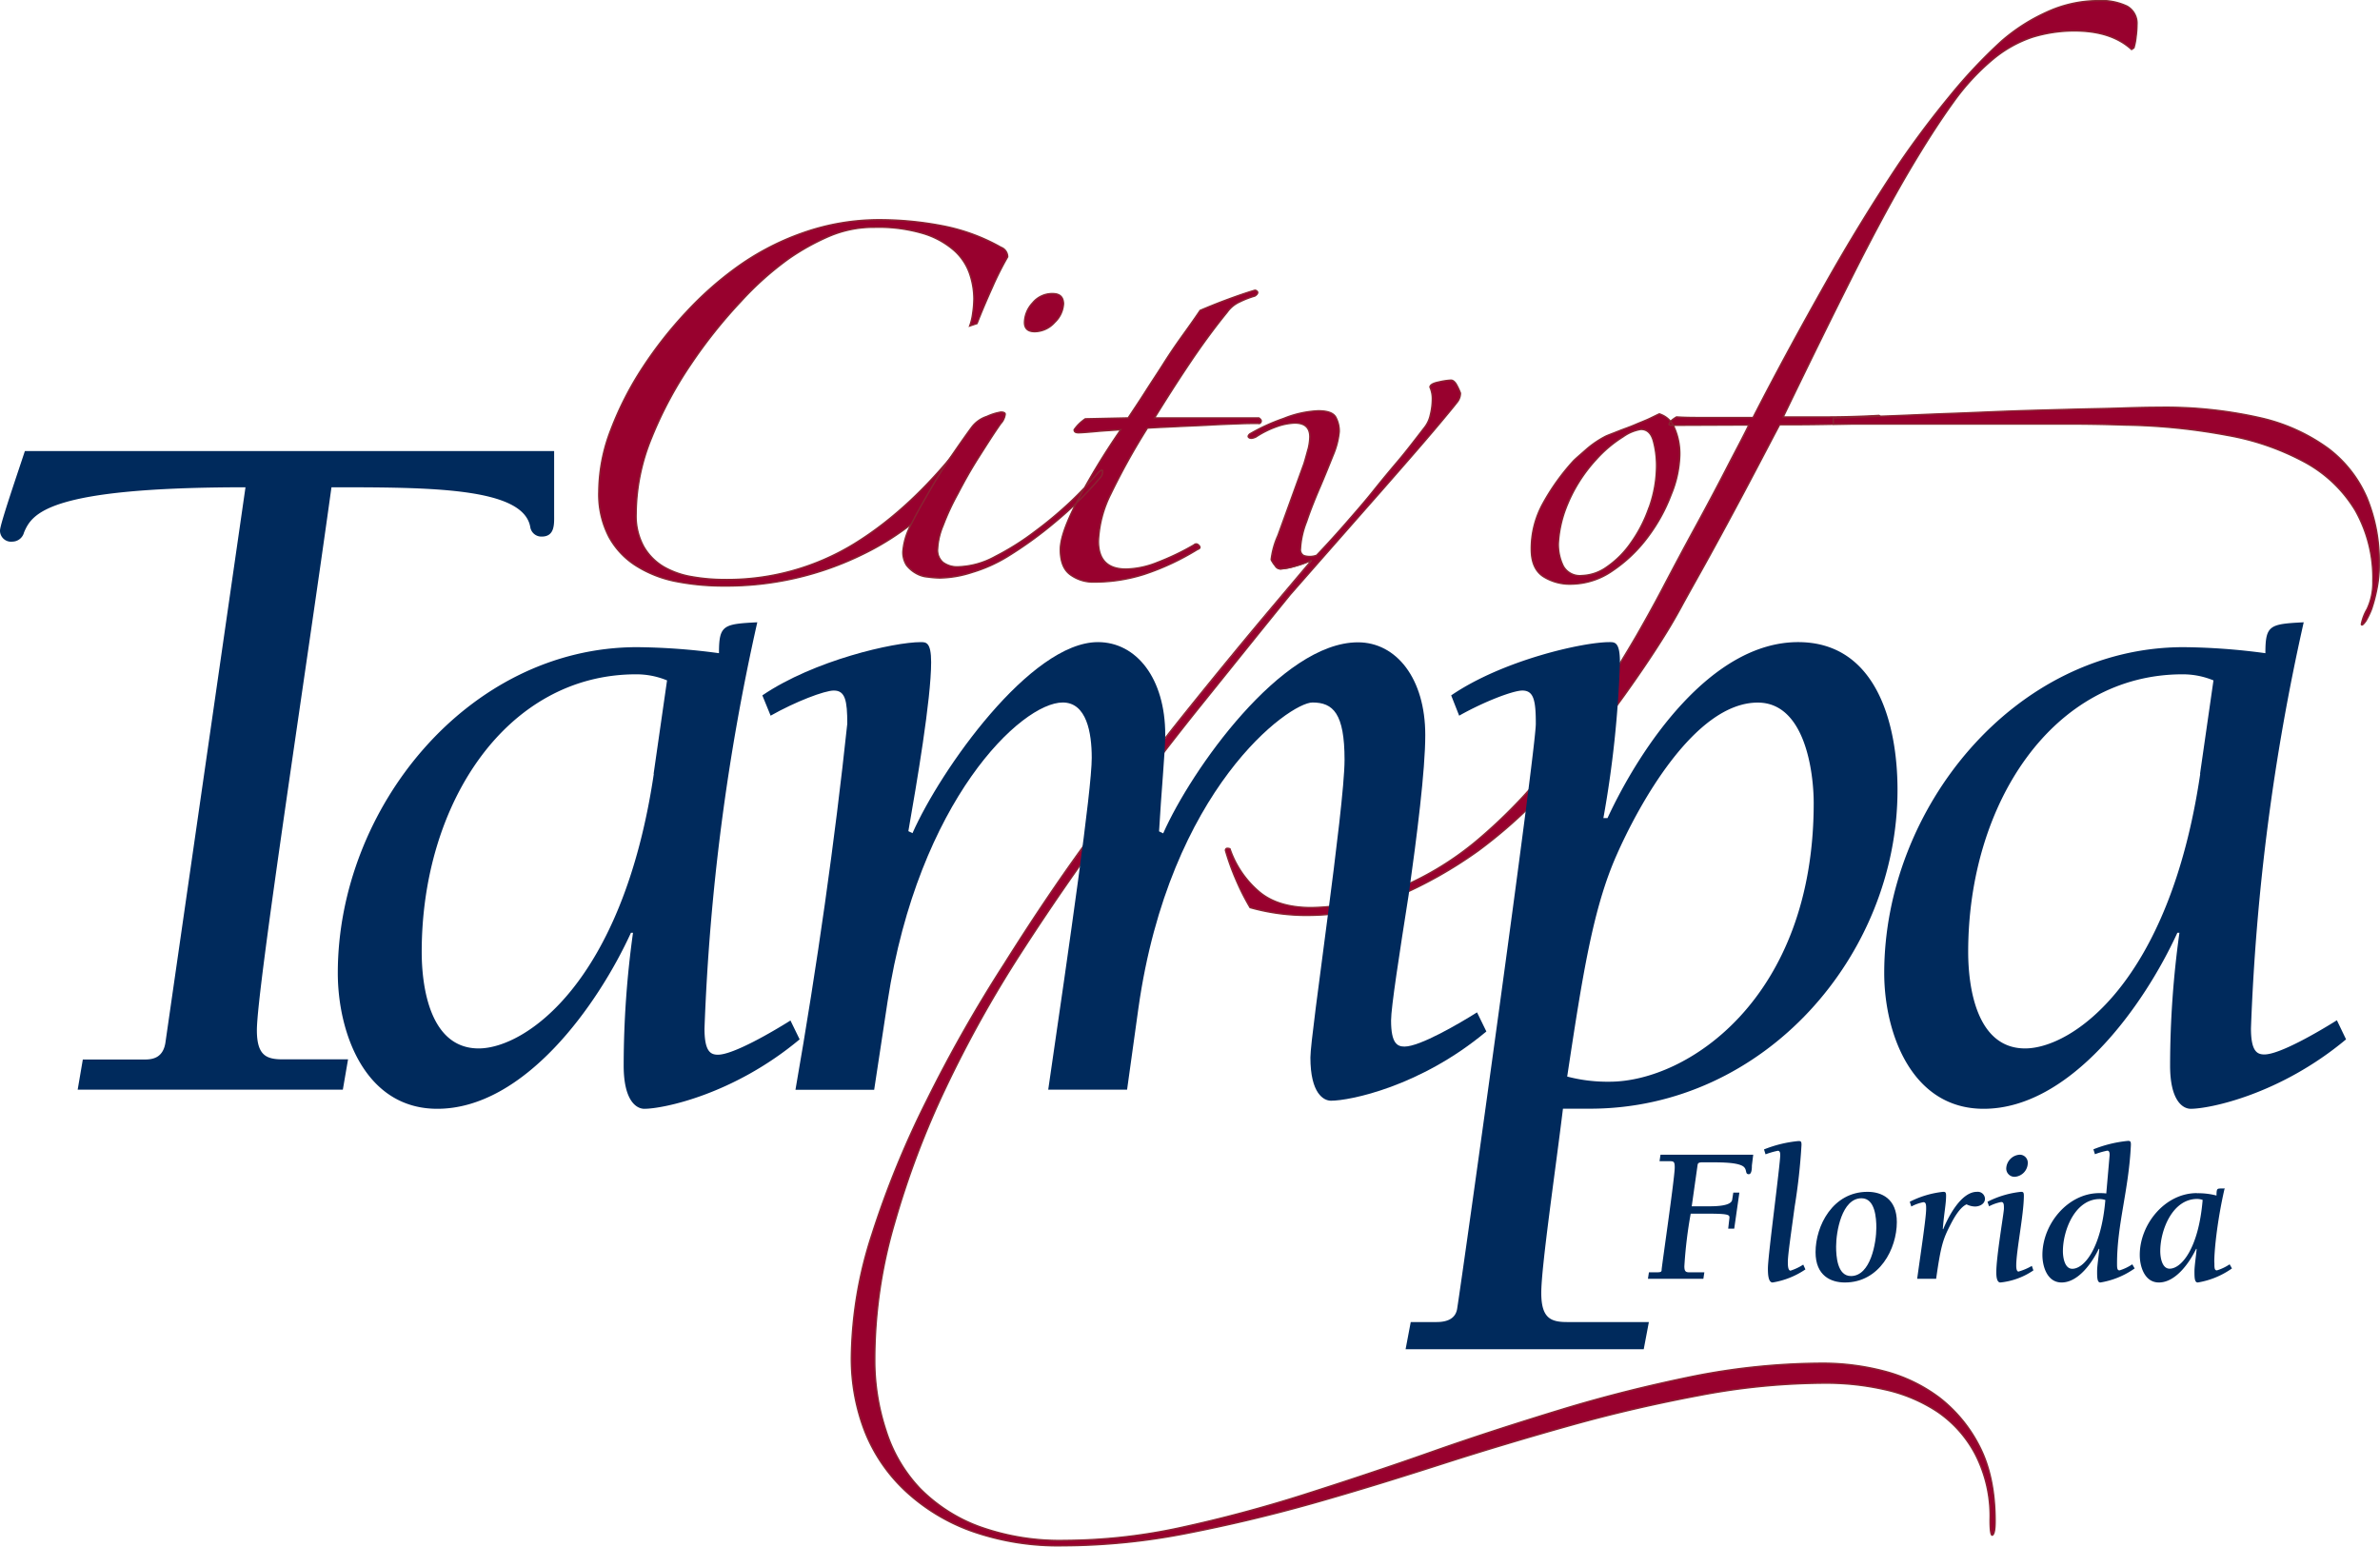 <svg xmlns="http://www.w3.org/2000/svg" viewBox="0 0 462.05 300.27"><defs><style>.cls-1{fill:#98012e;}.cls-2{fill:none;stroke:#8a2432;stroke-width:0.27px;}.cls-3{fill:#002a5c;}</style></defs><g id="Layer_2" data-name="Layer 2"><g id="Layer_1-2" data-name="Layer 1"><path class="cls-1" d="M188.25,63.29a11.11,11.11,0,0,0,.58-2.42,20.12,20.12,0,0,0,.24-2.88,15.31,15.31,0,0,0-.82-4.83,10.7,10.7,0,0,0-3-4.52,16.31,16.31,0,0,0-5.91-3.27,30.59,30.59,0,0,0-9.59-1.25,21.92,21.92,0,0,0-8.86,1.79,44.86,44.86,0,0,0-7.71,4.29,60,60,0,0,0-9.27,8.26,95.88,95.88,0,0,0-9.76,12.23A76.06,76.06,0,0,0,126.5,85a39.32,39.32,0,0,0-3,14.73,12.34,12.34,0,0,0,1.48,6.39,10.83,10.83,0,0,0,3.85,3.9,16.32,16.32,0,0,0,5.49,1.94,36.53,36.53,0,0,0,6.4.55,47.13,47.13,0,0,0,25.1-6.93q11.31-6.94,21.49-20.19c.33-.41.6-.62.82-.62.44,0,.65.73.65,2.18a4.76,4.76,0,0,1-.41,2.11,15.23,15.23,0,0,1-.9,1.64,52.28,52.28,0,0,1-19.93,16.9,60,60,0,0,1-27.14,6.16,47.1,47.1,0,0,1-9.11-.86,22.65,22.65,0,0,1-7.71-3,15.35,15.35,0,0,1-5.33-5.61,17.82,17.82,0,0,1-2-8.8,33.88,33.88,0,0,1,2.38-12.16,62.43,62.43,0,0,1,6.15-12,78.73,78.73,0,0,1,8.45-10.75,65.9,65.9,0,0,1,9.43-8.42,50.28,50.28,0,0,1,13.12-6.93,44.55,44.55,0,0,1,15.09-2.57,64.44,64.44,0,0,1,12.06,1.17A37.26,37.26,0,0,1,194.32,48a2,2,0,0,1,1.31,1.87,60.91,60.91,0,0,0-2.95,5.85q-1.8,4-3,7.09Z"/><path class="cls-2" d="M188.25,63.29a11.11,11.11,0,0,0,.58-2.42,20.12,20.12,0,0,0,.24-2.88,15.31,15.31,0,0,0-.82-4.83,10.7,10.7,0,0,0-3-4.52,16.31,16.31,0,0,0-5.91-3.27,30.59,30.59,0,0,0-9.59-1.25,21.92,21.92,0,0,0-8.86,1.79,44.86,44.86,0,0,0-7.71,4.29,60,60,0,0,0-9.27,8.26,95.88,95.88,0,0,0-9.76,12.23A76.06,76.06,0,0,0,126.5,85a39.32,39.32,0,0,0-3,14.73,12.34,12.34,0,0,0,1.48,6.39,10.83,10.83,0,0,0,3.85,3.9,16.32,16.32,0,0,0,5.49,1.94,36.53,36.53,0,0,0,6.4.55,47.13,47.13,0,0,0,25.1-6.93q11.31-6.94,21.49-20.19c.33-.41.6-.62.82-.62.44,0,.65.73.65,2.18a4.76,4.76,0,0,1-.41,2.11,15.23,15.23,0,0,1-.9,1.64,52.28,52.28,0,0,1-19.93,16.9,60,60,0,0,1-27.14,6.16,47.1,47.1,0,0,1-9.11-.86,22.65,22.65,0,0,1-7.71-3,15.35,15.35,0,0,1-5.33-5.61,17.82,17.82,0,0,1-2-8.8,33.88,33.88,0,0,1,2.38-12.16,62.43,62.43,0,0,1,6.15-12,78.73,78.73,0,0,1,8.45-10.75,65.9,65.9,0,0,1,9.43-8.42,50.28,50.28,0,0,1,13.12-6.93,44.55,44.55,0,0,1,15.09-2.57,64.44,64.44,0,0,1,12.06,1.17A37.26,37.26,0,0,1,194.32,48a2,2,0,0,1,1.31,1.87,60.91,60.91,0,0,0-2.95,5.85q-1.8,4-3,7.09Z"/><path class="cls-1" d="M204.34,57a4.89,4.89,0,0,0-3.87,1.8,5.73,5.73,0,0,0-1.58,3.79c0,1.2.66,1.8,2,1.8a5.27,5.27,0,0,0,3.87-1.8,5.39,5.39,0,0,0,1.71-3.61c0-1.32-.72-2-2.1-2m9.71,34.4c-.07-.25-.33-.13-.86.36a73,73,0,0,1-5.11,5.41,76.37,76.37,0,0,1-7.15,6,50.92,50.92,0,0,1-7.74,4.87,15.78,15.78,0,0,1-7.22,2,4.59,4.59,0,0,1-2.88-.85,3.07,3.07,0,0,1-1.06-2.64,13.5,13.5,0,0,1,1.06-4.51,47.24,47.24,0,0,1,2.88-6.2c1.18-2.28,2.49-4.63,4-7s2.89-4.57,4.33-6.62a2.73,2.73,0,0,0,.59-.9,3.16,3.16,0,0,0,.26-.9c0-.3-.32-.42-.85-.42a10.19,10.19,0,0,0-2.69.84,6,6,0,0,0-2.89,2c-.85,1.14-2,2.76-3.54,5s-3,4.5-4.39,6.91-2.76,4.75-3.87,7a13,13,0,0,0-1.64,5.35,4.64,4.64,0,0,0,.72,2.65,6.23,6.23,0,0,0,1.83,1.56,5.42,5.42,0,0,0,2.37.72,16.86,16.86,0,0,0,2.29.18,21.09,21.09,0,0,0,6.23-1.08,29,29,0,0,0,6.76-3,76.56,76.56,0,0,0,9.32-6.73,70.71,70.71,0,0,0,9-8.9,1.89,1.89,0,0,0,.2-1.08m30.11-34.7a.62.62,0,0,0-.53-.36c-1.64.48-3.54,1.14-5.64,1.92s-3.81,1.5-5,2c-1,1.5-2.16,3.12-3.41,4.86s-2.49,3.55-3.67,5.42-2.43,3.73-3.61,5.59-2.29,3.49-3.28,5l-8.33.18a8.2,8.2,0,0,0-2.16,2.11c0,.42.26.6.85.6.33,0,1.44-.06,3.34-.24s3.55-.24,4.86-.36a135,135,0,0,0-8.73,14.43c-2,3.91-3,6.85-3,8.84,0,2.34.66,4,2,4.93a7.47,7.47,0,0,0,4.59,1.38,31.78,31.78,0,0,0,9.71-1.5,48.71,48.71,0,0,0,10.3-4.81c.52-.18.66-.42.33-.79s-.66-.41-1-.11a48.78,48.78,0,0,1-7.15,3.42,17.14,17.14,0,0,1-6,1.27c-3.62,0-5.38-1.81-5.38-5.42a22.45,22.45,0,0,1,2.42-9.19,130.49,130.49,0,0,1,7.09-12.76c1.64-.11,3.54-.18,5.7-.29s4.33-.18,6.43-.3,3.94-.18,5.71-.25,3.08-.06,3.93-.06a.53.53,0,0,0,.33-.48c0-.18-.13-.36-.46-.6H224.15c2.16-3.49,4.39-7,6.75-10.52s4.79-6.86,7.35-10a6,6,0,0,1,2.43-2,17.83,17.83,0,0,1,2.95-1.14c.46-.18.59-.42.53-.66m3.93,47.26a15.89,15.89,0,0,0-1.31,4.69,6.35,6.35,0,0,0,.79,1.2,1.25,1.25,0,0,0,1,.61,12.42,12.42,0,0,0,2-.31,25.11,25.11,0,0,0,4.07-1.38l-7.87,9.32c-4.92,5.84-10.37,12.45-16.27,19.79s-11.87,15.21-18,23.45S200.6,178.18,195,187.08a273.07,273.07,0,0,0-15.09,26.58,180.71,180.71,0,0,0-10.63,26,79.5,79.5,0,0,0-4,23.87,39.1,39.1,0,0,0,2.69,14.55,31.89,31.89,0,0,0,8,11.55,37.29,37.29,0,0,0,12.86,7.7,50.45,50.45,0,0,0,17.45,2.76,126.24,126.24,0,0,0,23.81-2.34c8.07-1.57,16.27-3.49,24.6-5.84s16.66-4.93,25.06-7.63,16.86-5.23,25.25-7.58,16.8-4.27,25.13-5.83a131.49,131.49,0,0,1,24.6-2.35,51.26,51.26,0,0,1,11.21,1.27,30.36,30.36,0,0,1,10.17,4.27,22.86,22.86,0,0,1,7.35,8.23,26.15,26.15,0,0,1,2.89,12.81c0,2.23.19,3.19.52,2.89s.46-1.21.46-2.71c0-5.71-1-10.52-3-14.43a27.94,27.94,0,0,0-7.8-9.5,30.61,30.61,0,0,0-10.76-5.17A47.14,47.14,0,0,0,354,264.65a130.26,130.26,0,0,0-25.25,2.53c-8.53,1.74-17.06,3.85-25.52,6.43s-16.93,5.3-25.26,8.24-16.66,5.71-24.79,8.3-16.07,4.69-23.82,6.38a107.37,107.37,0,0,1-22.63,2.52,46.06,46.06,0,0,1-16.66-2.7,31.46,31.46,0,0,1-11.48-7.4A29,29,0,0,1,172,277.7a43.31,43.31,0,0,1-2.17-13.95,94,94,0,0,1,3.81-26.21,168.9,168.9,0,0,1,10-26.46,229.17,229.17,0,0,1,14.5-26q8.26-12.81,17.25-25c6-8.11,11.94-15.93,18-23.45s11.74-14.61,17.12-21.22q10.14-11.55,17.71-20.15c5-5.71,9.32-10.64,12.79-14.85,1-1.2,1.64-2,2-2.47a2.82,2.82,0,0,0,.52-1.62,11.54,11.54,0,0,0-.85-1.8c-.33-.49-.65-.72-1-.72a13.05,13.05,0,0,0-2.36.36c-1.19.23-1.71.6-1.71,1a5.62,5.62,0,0,1,.46,2.4,13,13,0,0,1-.39,3,5.92,5.92,0,0,1-1.25,2.58c-1.77,2.29-3.41,4.45-5.05,6.38s-3.28,3.91-4.86,5.89-3.28,3.91-5,5.89-3.74,4.22-5.91,6.5a3.85,3.85,0,0,1-2.49.06,1.27,1.27,0,0,1-.65-1.26,16.83,16.83,0,0,1,1.18-5.3c.72-2.16,1.64-4.45,2.62-6.73s1.84-4.45,2.62-6.37A15.13,15.13,0,0,0,260,83.78a5.66,5.66,0,0,0-.66-2.77c-.46-.84-1.57-1.26-3.41-1.26a20.17,20.17,0,0,0-6.75,1.5,36.85,36.85,0,0,0-6.56,3c-.33.3-.4.54-.14.72s.66.18,1.32-.12a18.44,18.44,0,0,1,4-2,11.75,11.75,0,0,1,3.54-.72c2,0,2.95.9,2.95,2.71A11.12,11.12,0,0,1,254,87c-.26.9-.52,1.93-.85,3Z"/><path class="cls-2" d="M204.34,57a4.89,4.89,0,0,0-3.87,1.8,5.73,5.73,0,0,0-1.58,3.79c0,1.2.66,1.8,2,1.8a5.27,5.27,0,0,0,3.87-1.8,5.39,5.39,0,0,0,1.71-3.61C206.44,57.62,205.72,57,204.34,57Zm9.71,34.4c-.07-.25-.33-.13-.86.36a73,73,0,0,1-5.11,5.41,76.37,76.37,0,0,1-7.15,6,50.92,50.92,0,0,1-7.74,4.87,15.78,15.78,0,0,1-7.22,2,4.59,4.59,0,0,1-2.88-.85,3.07,3.07,0,0,1-1.06-2.64,13.5,13.5,0,0,1,1.06-4.51,47.24,47.24,0,0,1,2.88-6.2c1.18-2.28,2.49-4.63,4-7s2.89-4.57,4.33-6.62a2.73,2.73,0,0,0,.59-.9,3.16,3.16,0,0,0,.26-.9c0-.3-.32-.42-.85-.42a10.19,10.19,0,0,0-2.69.84,6,6,0,0,0-2.89,2c-.85,1.14-2,2.76-3.54,5s-3,4.5-4.39,6.91-2.76,4.75-3.87,7a13,13,0,0,0-1.64,5.35,4.64,4.64,0,0,0,.72,2.65,6.23,6.23,0,0,0,1.83,1.56,5.42,5.42,0,0,0,2.37.72,16.86,16.86,0,0,0,2.29.18,21.09,21.09,0,0,0,6.23-1.08,29,29,0,0,0,6.76-3,76.56,76.56,0,0,0,9.32-6.73,70.71,70.71,0,0,0,9-8.9A1.89,1.89,0,0,0,214.05,91.36Zm30.11-34.7a.62.62,0,0,0-.53-.36c-1.64.48-3.54,1.14-5.64,1.92s-3.81,1.5-5,2c-1,1.5-2.16,3.12-3.41,4.86s-2.49,3.55-3.67,5.42-2.43,3.73-3.61,5.59-2.29,3.49-3.28,5l-8.33.18a8.2,8.2,0,0,0-2.16,2.11c0,.42.26.6.85.6.33,0,1.44-.06,3.34-.24s3.55-.24,4.86-.36a135,135,0,0,0-8.73,14.43c-2,3.91-3,6.85-3,8.84,0,2.34.66,4,2,4.93a7.47,7.47,0,0,0,4.59,1.38,31.78,31.78,0,0,0,9.71-1.5,48.71,48.71,0,0,0,10.3-4.81c.52-.18.66-.42.33-.79s-.66-.41-1-.11a48.78,48.78,0,0,1-7.15,3.42,17.14,17.14,0,0,1-6,1.27c-3.62,0-5.38-1.81-5.38-5.42a22.45,22.45,0,0,1,2.42-9.19,130.49,130.49,0,0,1,7.09-12.76c1.64-.11,3.54-.18,5.7-.29s4.33-.18,6.43-.3,3.94-.18,5.71-.25,3.08-.06,3.93-.06a.53.53,0,0,0,.33-.48c0-.18-.13-.36-.46-.6H224.15c2.16-3.49,4.39-7,6.75-10.52s4.79-6.86,7.35-10a6,6,0,0,1,2.43-2,17.83,17.83,0,0,1,2.95-1.14C244.09,57.14,244.22,56.9,244.16,56.66Zm3.93,47.26a15.89,15.89,0,0,0-1.31,4.69,6.35,6.35,0,0,0,.79,1.2,1.25,1.25,0,0,0,1,.61,12.42,12.42,0,0,0,2-.31,25.11,25.11,0,0,0,4.07-1.38l-7.87,9.32c-4.92,5.84-10.37,12.45-16.27,19.79s-11.87,15.21-18,23.45S200.6,178.18,195,187.08a273.07,273.07,0,0,0-15.09,26.58,180.71,180.71,0,0,0-10.63,26,79.5,79.5,0,0,0-4,23.87,39.1,39.1,0,0,0,2.69,14.55,31.89,31.89,0,0,0,8,11.55,37.29,37.29,0,0,0,12.86,7.7,50.45,50.45,0,0,0,17.45,2.76,126.24,126.24,0,0,0,23.81-2.34c8.07-1.57,16.27-3.49,24.6-5.84s16.66-4.93,25.06-7.63,16.86-5.23,25.25-7.58,16.8-4.27,25.13-5.83a131.49,131.49,0,0,1,24.6-2.35,51.26,51.26,0,0,1,11.21,1.27,30.36,30.36,0,0,1,10.17,4.27,22.86,22.86,0,0,1,7.35,8.23,26.15,26.15,0,0,1,2.89,12.81c0,2.23.19,3.19.52,2.89s.46-1.21.46-2.71c0-5.71-1-10.52-3-14.43a27.94,27.94,0,0,0-7.8-9.5,30.61,30.61,0,0,0-10.76-5.17A47.14,47.14,0,0,0,354,264.65a130.26,130.26,0,0,0-25.25,2.53c-8.53,1.74-17.06,3.85-25.52,6.43s-16.93,5.3-25.26,8.24-16.66,5.71-24.79,8.3-16.07,4.69-23.82,6.38a107.37,107.37,0,0,1-22.63,2.52,46.06,46.06,0,0,1-16.66-2.7,31.46,31.46,0,0,1-11.48-7.4A29,29,0,0,1,172,277.7a43.31,43.31,0,0,1-2.17-13.95,94,94,0,0,1,3.81-26.21,168.9,168.9,0,0,1,10-26.46,229.17,229.17,0,0,1,14.5-26q8.26-12.81,17.25-25c6-8.11,11.94-15.93,18-23.45s11.74-14.61,17.12-21.22q10.14-11.55,17.71-20.15c5-5.71,9.32-10.64,12.79-14.85,1-1.2,1.64-2,2-2.47a2.82,2.82,0,0,0,.52-1.62,11.54,11.54,0,0,0-.85-1.8c-.33-.49-.65-.72-1-.72a13.05,13.05,0,0,0-2.36.36c-1.19.23-1.71.6-1.71,1a5.62,5.62,0,0,1,.46,2.4,13,13,0,0,1-.39,3,5.92,5.92,0,0,1-1.25,2.58c-1.77,2.29-3.41,4.45-5.05,6.38s-3.28,3.91-4.86,5.89-3.28,3.91-5,5.89-3.74,4.22-5.91,6.5a3.85,3.85,0,0,1-2.49.06,1.27,1.27,0,0,1-.65-1.26,16.83,16.83,0,0,1,1.18-5.3c.72-2.16,1.64-4.45,2.62-6.73s1.84-4.45,2.62-6.37A15.13,15.13,0,0,0,260,83.78a5.66,5.66,0,0,0-.66-2.77c-.46-.84-1.57-1.26-3.41-1.26a20.17,20.17,0,0,0-6.75,1.5,36.85,36.85,0,0,0-6.56,3c-.33.3-.4.54-.14.72s.66.18,1.32-.12a18.44,18.44,0,0,1,4-2,11.75,11.75,0,0,1,3.54-.72c2,0,2.95.9,2.95,2.71A11.12,11.12,0,0,1,254,87c-.26.9-.52,1.93-.85,3Z"/><path class="cls-1" d="M325,82.88a4.64,4.64,0,0,0-2.86-2.53c-.41.18-1,.48-1.88.9s-1.87.78-2.86,1.21-2.05.78-3.1,1.2-1.87.72-2.52,1a19,19,0,0,0-3.62,2.41c-1.29,1.14-2.22,1.92-2.69,2.4a42.69,42.69,0,0,0-5.91,8.24,18.14,18.14,0,0,0-2.28,8.9c0,2.52.76,4.26,2.28,5.29a9.6,9.6,0,0,0,5.5,1.5,14.27,14.27,0,0,0,8.07-2.64,28,28,0,0,0,6.73-6.44,33.14,33.14,0,0,0,4.56-8.24,21.66,21.66,0,0,0,1.69-7.63A12.62,12.62,0,0,0,325,82.88m-4.85,15.63a26.69,26.69,0,0,1-3.51,6.85,18.33,18.33,0,0,1-4.68,4.7,8.76,8.76,0,0,1-4.85,1.68,3.68,3.68,0,0,1-3.63-1.87,9.57,9.57,0,0,1-.94-4.44A22.68,22.68,0,0,1,304,98.69a29.49,29.49,0,0,1,5.9-9.5,24.11,24.11,0,0,1,5.21-4.39,8.15,8.15,0,0,1,3.45-1.44c1.23,0,2.05.78,2.46,2.4a18.36,18.36,0,0,1,.58,4.51,24.26,24.26,0,0,1-1.4,8.24m19.36-16c-1,2.1-2.57,5-4.45,8.65s-3.91,7.46-6.08,11.43-4.21,7.82-6.2,11.61-3.69,6.79-5,9.08a245.29,245.29,0,0,1-14.86,22.61,100.54,100.54,0,0,1-16.43,17.49A59.12,59.12,0,0,1,271,172.65a43.19,43.19,0,0,1-16.43,3.55c-4.39,0-7.84-1.08-10.24-3.19a19,19,0,0,1-5.55-8.23c-.53-.18-.83-.13-.88.3a47.27,47.27,0,0,0,2.16,5.95,44.39,44.39,0,0,0,2.63,5.17,40.26,40.26,0,0,0,12,1.5A42.32,42.32,0,0,0,271,174.16a83.54,83.54,0,0,0,16-9,94,94,0,0,0,10-8.54q5-5,9.66-10.47c3-3.66,6-7.39,8.71-11.18s5.21-7.46,7.43-11c.76-1.21,2-3.19,3.57-6.08s3.45-6.19,5.55-10,4.33-7.94,6.67-12.33,4.62-8.78,6.9-13.1c2.34,0,5.15,0,8.54-.06s7-.12,10.88-.25a2,2,0,0,0,.24-.72.78.78,0,0,0-.36-.78c-4.09.24-7.77.3-11,.3h-7.6q7.62-15.78,13.51-27.48t10.76-20c3.22-5.47,6.14-10,8.78-13.65A44.32,44.32,0,0,1,387,11.44a23.86,23.86,0,0,1,7.54-4.21A27.61,27.61,0,0,1,402.7,6c4.8,0,8.48,1.2,11.12,3.61l.46-.31a10.76,10.76,0,0,0,.41-2.1,18.14,18.14,0,0,0,.18-2.4,3.81,3.81,0,0,0-1.93-3.61A11.71,11.71,0,0,0,407.26.13a24,24,0,0,0-9.94,2.23A35.59,35.59,0,0,0,388.54,8a99.29,99.29,0,0,0-10.06,10.7q-5.36,6.51-10,13.35c-5,7.52-9.71,15.22-14.15,23.1s-9.19,16.53-14,25.91h-9c-2.34,0-4.27,0-5.85-.12-1,.6-1.46,1.08-1.46,1.5l.29.13Z"/><path class="cls-2" d="M325,82.88a4.64,4.64,0,0,0-2.86-2.53c-.41.18-1,.48-1.88.9s-1.87.78-2.86,1.21-2.05.78-3.1,1.2-1.87.72-2.52,1a19,19,0,0,0-3.62,2.41c-1.29,1.14-2.22,1.92-2.69,2.4a42.69,42.69,0,0,0-5.91,8.24,18.14,18.14,0,0,0-2.28,8.9c0,2.52.76,4.26,2.28,5.29a9.6,9.6,0,0,0,5.5,1.5,14.27,14.27,0,0,0,8.07-2.64,28,28,0,0,0,6.73-6.44,33.14,33.14,0,0,0,4.56-8.24,21.66,21.66,0,0,0,1.69-7.63A12.62,12.62,0,0,0,325,82.88Zm-4.85,15.63a26.69,26.69,0,0,1-3.51,6.85,18.33,18.33,0,0,1-4.68,4.7,8.76,8.76,0,0,1-4.85,1.68,3.68,3.68,0,0,1-3.63-1.87,9.57,9.57,0,0,1-.94-4.44A22.68,22.68,0,0,1,304,98.69a29.49,29.49,0,0,1,5.9-9.5,24.11,24.11,0,0,1,5.21-4.39,8.15,8.15,0,0,1,3.45-1.44c1.23,0,2.05.78,2.46,2.4a18.36,18.36,0,0,1,.58,4.51A24.26,24.26,0,0,1,320.17,98.51Zm19.36-16c-1,2.1-2.57,5-4.45,8.65s-3.91,7.46-6.08,11.43-4.21,7.82-6.2,11.61-3.69,6.79-5,9.08a245.29,245.29,0,0,1-14.86,22.61,100.54,100.54,0,0,1-16.43,17.49A59.12,59.12,0,0,1,271,172.65a43.19,43.19,0,0,1-16.43,3.55c-4.39,0-7.84-1.08-10.24-3.19a19,19,0,0,1-5.55-8.23c-.53-.18-.83-.13-.88.3a47.27,47.27,0,0,0,2.16,5.95,44.39,44.39,0,0,0,2.63,5.17,40.26,40.26,0,0,0,12,1.5A42.32,42.32,0,0,0,271,174.16a83.54,83.54,0,0,0,16-9,94,94,0,0,0,10-8.54q5-5,9.66-10.47c3-3.66,6-7.39,8.71-11.18s5.21-7.46,7.43-11c.76-1.21,2-3.19,3.57-6.08s3.45-6.19,5.55-10,4.33-7.94,6.67-12.33,4.62-8.78,6.9-13.1c2.34,0,5.15,0,8.54-.06s7-.12,10.88-.25a2,2,0,0,0,.24-.72.78.78,0,0,0-.36-.78c-4.09.24-7.77.3-11,.3h-7.6q7.62-15.78,13.51-27.48t10.76-20c3.22-5.47,6.14-10,8.78-13.65A44.32,44.32,0,0,1,387,11.44a23.86,23.86,0,0,1,7.54-4.21A27.61,27.61,0,0,1,402.7,6c4.8,0,8.48,1.2,11.12,3.61l.46-.31a10.76,10.76,0,0,0,.41-2.1,18.14,18.14,0,0,0,.18-2.4,3.81,3.81,0,0,0-1.93-3.61A11.71,11.71,0,0,0,407.26.13a24,24,0,0,0-9.94,2.23A35.59,35.59,0,0,0,388.54,8a99.29,99.29,0,0,0-10.06,10.7q-5.36,6.51-10,13.35c-5,7.52-9.71,15.22-14.15,23.1s-9.19,16.53-14,25.91h-9c-2.34,0-4.27,0-5.85-.12-1,.6-1.46,1.08-1.46,1.5l.29.13Z"/><path class="cls-1" d="M355.91,82.33h32.22c5,0,9.54,0,13.73,0s7.73.09,10.62.19a116.44,116.44,0,0,1,19.92,2,49.61,49.61,0,0,1,15.23,5.31,25.81,25.81,0,0,1,9.64,9.29,26.57,26.57,0,0,1,3.39,13.69,12,12,0,0,1-1.12,5.45,9.11,9.11,0,0,0-1.11,2.92c0,.1.05.15.14.15s.37-.24.74-.77a15.34,15.34,0,0,0,1.12-2.34,31.93,31.93,0,0,0,1-3.79,22.84,22.84,0,0,0,.47-5,32.31,32.31,0,0,0-2.38-12.77,23.8,23.8,0,0,0-7.49-9.58,35.73,35.73,0,0,0-13.36-6A83.27,83.27,0,0,0,419,79.07c-1.87,0-4.29.05-7.17.15s-6.15.14-9.73.24-7.36.19-11.41.33-8.1.34-12.15.48-8.06.34-11.92.48-7.45.29-10.71.38Z"/><path class="cls-2" d="M355.91,82.33h32.22c5,0,9.54,0,13.73,0s7.73.09,10.62.19a116.44,116.44,0,0,1,19.92,2,49.61,49.61,0,0,1,15.23,5.31,25.81,25.81,0,0,1,9.64,9.29,26.57,26.57,0,0,1,3.39,13.69,12,12,0,0,1-1.12,5.45,9.11,9.11,0,0,0-1.11,2.92c0,.1.05.15.14.15s.37-.24.74-.77a15.34,15.34,0,0,0,1.12-2.34,31.93,31.93,0,0,0,1-3.79,22.84,22.84,0,0,0,.47-5,32.31,32.31,0,0,0-2.38-12.77,23.8,23.8,0,0,0-7.49-9.58,35.73,35.73,0,0,0-13.36-6A83.27,83.27,0,0,0,419,79.07c-1.87,0-4.29.05-7.17.15s-6.15.14-9.73.24-7.36.19-11.41.33-8.1.34-12.15.48-8.06.34-11.92.48-7.45.29-10.71.38Z"/><path class="cls-3" d="M66.56,211.54H15.08l1-5.85H28.15c1.61,0,3.62-.39,4-3.52L47.66,94.6c-38.41,0-41.43,5.08-43,8.78a2.36,2.36,0,0,1-2.22,1.77A2.15,2.15,0,0,1,0,103c0-1.18,3.22-10.55,4.83-15.43H107.58v12.3c0,1.76.2,4.3-2.41,4.3a2.18,2.18,0,0,1-2.21-1.76c-1.21-7.81-19.51-7.81-38.61-7.81C59.52,129.55,49.87,192,49.87,200c0,4.88,1.81,5.66,5,5.66H67.57Z"/><path class="cls-3" d="M155.24,201.78c-12.87,10.74-26.54,13.48-30.16,13.48-1.41,0-4-1.37-4-8.4a187.76,187.76,0,0,1,1.81-25.77h-.4c-6.44,14.06-20.71,34.17-37.6,34.17-14.08,0-19.31-14.84-19.31-26.36,0-32,25.34-63.26,58.12-63.26a124.87,124.87,0,0,1,15.88,1.17c0-5.46.81-5.66,7.44-6a429.55,429.55,0,0,0-10.25,78.87c0,4.5,1.2,5.08,2.61,5.08,3,0,10.66-4.49,14.08-6.64Zm-28.35-51.54,2.61-18.15a15.62,15.62,0,0,0-6-1.18c-25.14,0-41.63,25-41.63,53.89,0,6.83,1.61,18.74,11.06,18.74,9,0,27.95-12.69,34-53.3"/><path class="cls-3" d="M148,135c10.05-6.83,25.54-10.34,30.77-10.34,1,0,2,0,2,3.9,0,7.22-2.82,23.62-4.42,32.8l.8.39c5.43-12.3,22.92-37.09,36-37.09,7.45,0,13.07,7,13.07,18,0,3.12-.8,11.52-1.2,18.74l.8.39c5.43-12.3,22.93-37.09,37.81-37.09,7.44,0,13.07,7,13.07,18,0,6.83-1.61,19.52-3.22,31-1.81,11.52-3.42,21.87-3.42,24.41,0,4.48,1.21,5.07,2.62,5.07,3,0,10.65-4.49,14.07-6.64l1.81,3.71C275.69,211,262,213.69,258.4,213.69c-1.41,0-4-1.36-4-8.39,0-4.49,6.63-48.42,6.63-57.79,0-9-2.21-11.13-6.23-11.13-4.43,0-27.75,16.6-33.79,59.35l-2.2,15.82H203.5c4.22-28.9,8.45-58.18,8.45-64.43,0-4.88-1-10.74-5.63-10.74-8,0-28,18.94-34,58l-2.61,17.19H154.43c4.23-24.21,7.65-48.42,10.06-71.07,0-4.49-.4-6.44-2.61-6.44-1.81,0-7.45,2.15-12.27,4.88Z"/><path class="cls-3" d="M281.73,135c10-6.83,25.53-10.34,30.76-10.34,1,0,2,0,2,3.9a208,208,0,0,1-3.21,30.26h.8c6.43-13.86,20.11-34.16,37-34.16,15.08,0,19.3,15.61,19.3,28.7,0,32-25.74,61.88-59.72,61.88h-5.23C302,227,299.22,245.91,299.22,251c0,4.88,1.81,5.66,5,5.66h15.89l-1,5.28H272.88l1-5.28h5c1.61,0,3.62-.38,4-2.53,1.21-7.62,15.28-108.36,15.28-113.63,0-4.49-.39-6.44-2.61-6.44-1.81,0-7.44,2.15-12.27,4.88Zm22.52,74a30.67,30.67,0,0,0,8.24,1c15.08,0,39.62-16.2,39.62-54.08,0-5.85-1.61-19.52-10.86-19.52-12.27,0-23.13,19.92-27.35,29.48-4.62,10.35-6.64,23.23-9.65,43.15"/><path class="cls-3" d="M455.46,201.78c-12.87,10.74-26.54,13.48-30.16,13.48-1.41,0-4-1.37-4-8.4a187.76,187.76,0,0,1,1.81-25.77h-.4c-6.44,14.06-20.72,34.17-37.61,34.17-14.07,0-19.3-14.84-19.3-26.36,0-32,25.34-63.26,58.11-63.26a124.89,124.89,0,0,1,15.89,1.17c0-5.46.81-5.66,7.44-6A429.55,429.55,0,0,0,437,199.63c0,4.5,1.2,5.08,2.61,5.08,3,0,10.66-4.49,14.07-6.64Zm-28.35-51.54,2.61-18.15a15.62,15.62,0,0,0-6-1.18c-25.13,0-41.62,25-41.62,53.89,0,6.83,1.61,18.74,11.05,18.74,9.05,0,28-12.69,34-53.3"/><path class="cls-3" d="M328.43,234.19h3.33c1.52,0,4.33-.08,4.52-1.26l.22-1.4h1.18l-1,7h-1.17l.23-2c.07-.68,0-.91-4.22-.91h-3.29A86.58,86.58,0,0,0,327,245.83c0,1,.27,1.18,1,1.18h2.88l-.19,1.25H319.93l.19-1.25h1c1.25,0,1.47,0,1.47-.53s2.54-17.8,2.54-19.84c0-1.14-.19-1.21-1.06-1.21h-1.89l.19-1.26h18l-.26,2.09c0,.46,0,1.7-.6,1.7-.88,0-.12-1.13-1.41-1.7s-3.64-.61-6.26-.61h-1.06c-.72,0-1.14,0-1.21.5Z"/><path class="cls-3" d="M350.5,246.44a15.84,15.84,0,0,1-6.37,2.54c-.91,0-.91-1.93-.91-2.73,0-1.29.61-6.37,1.21-11.34s1.18-9.83,1.18-10.62c0-.34,0-.88-.46-.88a15.29,15.29,0,0,0-2.39.69l-.3-.95a24,24,0,0,1,6.71-1.63c.5,0,.57.15.57.76a115.22,115.22,0,0,1-1.33,12c-.64,4.78-1.32,9.3-1.32,10.7,0,.57,0,1.7.53,1.7a10.29,10.29,0,0,0,2.46-1.17Z"/><path class="cls-3" d="M352.47,243.1c0-5.12,3.34-11.72,10.09-11.72,2.73,0,5.69,1.33,5.69,5.88,0,5.12-3.33,11.72-10.09,11.72-2.69,0-5.69-1.29-5.69-5.88m11.8-4.74c0-1.9-.23-5.73-2.88-5.73-3.83,0-4.93,6.49-4.93,9.37,0,1.9.23,5.73,2.88,5.73,3.83,0,4.93-6.49,4.93-9.37"/><path class="cls-3" d="M372.2,248.26c.61-4.51,1.74-11.83,1.74-13.58,0-.68,0-1.29-.53-1.29a8.31,8.31,0,0,0-2.35.84l-.3-.92a18.59,18.59,0,0,1,6.48-1.93c.42,0,.57.08.57.76,0,1.59-.38,3.26-.64,6.45l.07.07c1-2.46,3.49-7.28,6.56-7.28a1.4,1.4,0,0,1,1.56,1.33c0,1-1,1.52-1.93,1.52a3.7,3.7,0,0,1-1.64-.42c-1.29.57-2.42,2.58-3.07,3.83-1.48,2.88-1.9,4-2.84,10.62Z"/><path class="cls-3" d="M385.85,233.31a18.63,18.63,0,0,1,6.49-1.93c.42,0,.57.07.57.76,0,3.6-1.48,10.69-1.48,13.54,0,.26,0,1.18.45,1.18a11.56,11.56,0,0,0,2.58-1.1l.3.87a13.85,13.85,0,0,1-6.41,2.35c-.79,0-.79-1.52-.79-2,0-3.07,1.48-11.57,1.48-12.33s0-1.29-.53-1.29a8.55,8.55,0,0,0-2.36.83Zm3.64-6.48a2.79,2.79,0,0,1,2.62-2.66,1.56,1.56,0,0,1,1.56,1.64,2.72,2.72,0,0,1-2.47,2.65,1.6,1.6,0,0,1-1.71-1.63"/><path class="cls-3" d="M414.42,246.25a16,16,0,0,1-6.65,2.73c-.6,0-.64-.83-.64-2.16,0-1.07.31-2.88.42-4.32l-.08-.08c-1.25,2.62-3.94,6.56-7.24,6.56-2.77,0-3.72-3.07-3.72-5.35,0-5.95,4.9-12,11.08-12,.3,0,.87,0,1.32.07l.65-7.44c0-.33,0-.87-.46-.87a15.29,15.29,0,0,0-2.39.69l-.3-.95a24.12,24.12,0,0,1,6.72-1.64c.49,0,.56.16.56.77-.41,8.83-2.69,15.36-2.69,23,0,.84,0,1.37.49,1.37a9.27,9.27,0,0,0,2.47-1.18Zm-12.11.07c2.28,0,5.62-3.9,6.42-13.35a3.49,3.49,0,0,0-1.07-.19c-4.82,0-7.17,6.07-7.17,10.13,0,1.14.31,3.41,1.82,3.41"/><path class="cls-3" d="M426.52,231.65a14.22,14.22,0,0,1,3.79.45c0-1.37.15-1.33.8-1.37h.68l.11-.07c-1.59,6.83-2.12,13.24-2,14.6,0,.84,0,1.37.49,1.37a9.27,9.27,0,0,0,2.47-1.18l.45.8a16,16,0,0,1-6.63,2.73c-.61,0-.65-.83-.65-2.16,0-1.07.3-2.88.42-4.32l-.08-.08c-1.25,2.62-3.94,6.56-7.25,6.56-2.76,0-3.71-3.07-3.71-5.35,0-5.95,4.89-12,11.08-12m-5.28,14.67c2.28,0,5.62-3.9,6.41-13.35a3.37,3.37,0,0,0-1.06-.19c-4.82,0-7.17,6.07-7.17,10.13,0,1.14.3,3.41,1.82,3.41"/></g></g></svg>
